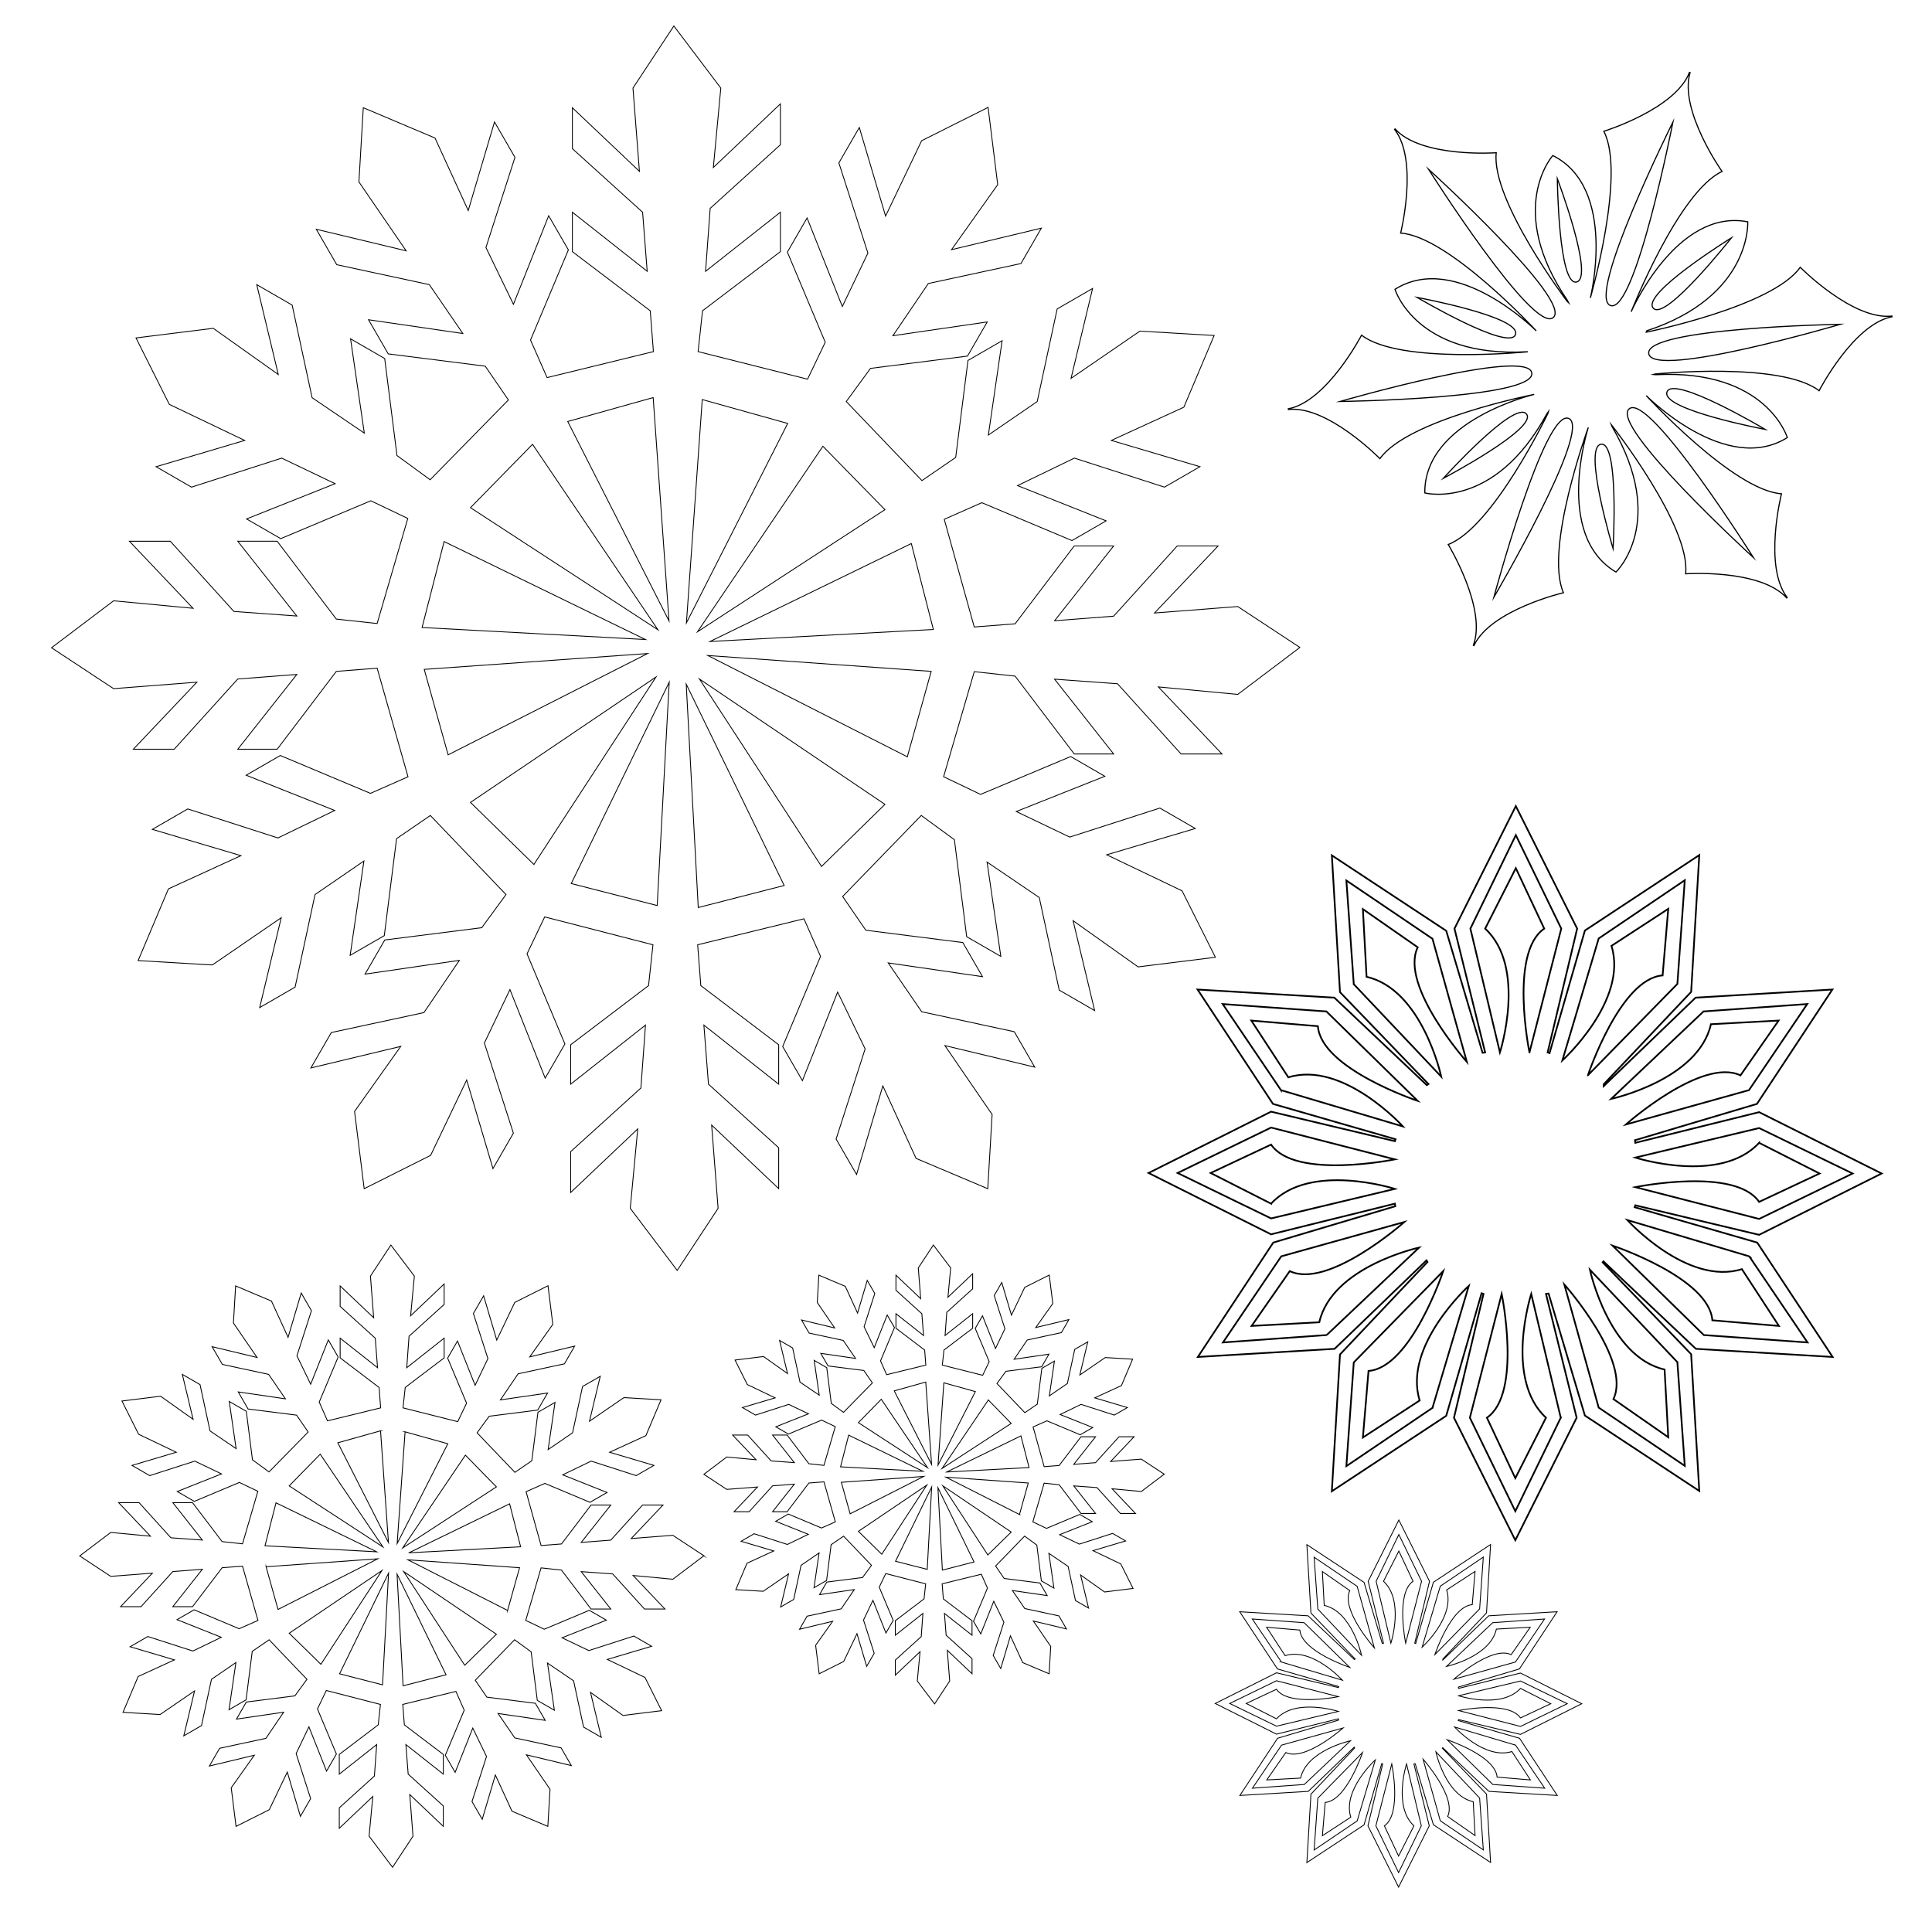 <?xml version="1.0" encoding="UTF-8"?>
<svg data-bbox="22.673 11.434 810.143 819.188" viewBox="0 0 850.39 850.39" height="850.39" width="850.39" xmlns="http://www.w3.org/2000/svg" data-type="ugc">
    <g>
        <path d="M784.137 217.338c-21.17-1.428-59.541-43.213-59.541-43.213s35.034 35.449 62.116 18.479c0 0-9.122-30.164-57.858-27.68l-1.058-.096.789-.225s55.304-5.566 72.119 7.373c0 0 15.08-29.283 32.112-32.562l-.044-.297c-17.236 1.963-40.38-21.473-40.38-21.473-12.179 17.375-67.79 28.58-67.79 28.58l.205-.607c46.367-15.217 44.48-47.984 44.48-47.984-31.376-6.092-51.31 39.59-51.31 39.59s20.767-52.791 40.006-61.74c0 0-19.022-26.889-14.074-43.514l-.282-.098c-6.212 16.197-37.683 25.916-37.683 25.916 9.795 18.822-5.922 73.33-5.922 73.33s12.043-48.363-16.543-62.66c0 0-21.012 23.486 6.469 63.812l.469.951-.603-.559s-33.528-44.328-31.229-65.424c0 0-32.854 2.359-44.518-10.479l-.229.191c10.643 13.697 2.671 45.654 2.671 45.654 21.176 1.361 59.68 43.021 59.68 43.021s-35.148-35.338-62.177-18.277c0 0 9.219 30.135 57.947 27.492h.547s-56.442 5.691-73.204-7.318c0 0-15.203 29.219-32.25 32.424l.044.295c17.242-1.887 40.285 21.648 40.285 21.648 12.254-17.322 67.912-28.289 67.912-28.289s-48.515 11.422-48.146 43.381c0 0 30.497 7.938 53.779-34.953l.632-.852-.221.791s-24.073 50.098-43.883 57.705c0 0 17.131 28.133 11.054 44.379l.274.115c7.31-15.732 39.373-23.268 39.373-23.268-8.48-19.451 10.943-72.75 10.943-72.75s-15.337 47.422 12.199 63.648c0 0 22.922-21.889-1.728-64.006l-.342-.881s35.079 44.568 32.712 65.654c0 0 32.86-2.254 44.482 10.623l.229-.189c-10.588-13.726-2.513-45.658-2.513-45.658zm-7.158-28.332s-45.776-8.643-43.252-16.428c2.522-7.783 43.252 16.428 43.252 16.428zm-153.214-58.089s45.803 8.496 43.304 16.289c-2.502 7.791-43.304-16.289-43.304-16.289zm-33.936 45.8s82.714-23.936 84.406-12.543c1.695 11.393-84.406 12.543-84.406 12.543zm93.838-36.933c-8.816 7.41-54.909-65.318-54.909-65.318s63.725 57.906 54.909 65.318zm-48.371 70.765s31.236-34.561 36.564-28.348c5.328 6.212-36.564 28.348-36.564 28.348zm58.656-86.424c-7.961 1.895-8.476-45.482-8.476-45.482s16.437 43.588 8.476 45.482zm-36.418 138.77s22.33-83.162 32.954-78.713c10.625 4.449-32.954 78.713-32.954 78.713zm51.362-128.408c-10.905-3.707 27.47-80.791 27.47-80.791s-16.566 84.498-27.47 80.791zm1.12 107.015s-13.402-44.613-5.33-45.957 5.33 45.957 5.33 45.957zm52.077-136.808s-29.288 37.242-34.444 30.889 34.444-30.889 34.444-30.889zm47.966 38.051s-82.61 24.289-84.353 12.904 84.353-12.904 84.353-12.904zm-92.955 37.203c8.84-7.383 54.7 65.496 54.7 65.496s-63.542-58.113-54.7-65.496z" stroke-miterlimit="10" stroke-width=".5" stroke="#000000" fill="none"/>
        <path d="M746.459 593.699l60.196 3.58-33.196-50.344-53.947-15.559.289-.85 54.498 13 53.923-27-53.923-27-54.498 13.5-.162-1.139 53.695-15.988 33.198-50.346-60.198 3.58-40.447 38.938-.018-.797 38.508-40.693 3.58-60.199-50.345 33.199-15.559 53.945-.85-.289 13.001-54.496-27-53.926-27 53.926 13.5 54.496-1.141.162-15.987-53.693-50.347-33.199 3.58 60.199 38.939 40.445-.729.488-40.695-38.508-60.198-3.578 33.198 50.344 53.945 15.559-.289.85-54.497-13-53.923 27 53.923 27 54.497-13.5.164 1.139-53.695 15.99-33.198 50.344 60.198-3.578 40.445-38.941.422.732-38.508 40.695-3.58 60.199 50.344-33.199 15.56-53.945.85.289-13.001 54.496 27 53.924 27-53.924-13.5-54.496 1.141-.164 15.987 53.695 50.347 33.199-3.58-60.199-38.939-40.445.326-.426 40.696 38.508zm27.84-90.67c-17.109 18.5-54.498 6.5-54.498 6.5l54.498-13 41.151 20-41.151 20-54.498-14s43.889-9 54.498 6.5l26.608-12.5-26.608-13.5zm-4.34 49.969l25.639 37.895-45.64-3.254-40.196-39.373s42.51 14.15 43.946 32.877l29.294 2.48-16.295-24.994c-24.064 7.467-50.445-21.619-50.445-21.619l53.697 15.988zm-20.125-107.801l45.639-3.256-25.639 37.898-54.195 15.123s33.508-29.738 50.445-21.619l16.795-24.131-29.795 1.613c-5.566 24.576-43.945 32.879-43.945 32.879l40.695-38.507zm-190.348 84.61c17.108-18.5 54.497-6.502 54.497-6.502l-54.497 13-41.152-19.998 41.152-20.002 54.497 14.002s-43.889 9-54.497-6.502l-26.607 12.502 26.607 13.5zm4.342-49.969l-25.641-37.896 45.641 3.254 40.194 39.375s-42.508-14.15-43.944-32.879l-29.296-2.479 16.296 24.996c24.065-7.469 50.445 21.617 50.445 21.617l-53.695-15.988zm20.122 107.799l-45.639 3.258 25.641-37.896 54.195-15.123s-33.51 29.736-50.445 21.617l-16.795 24.131 29.793-1.613c5.568-24.576 43.947-32.879 43.947-32.879l-40.697 38.505zm11.925-154.43l-3.256-45.639 37.897 25.639 15.123 54.195s-29.738-33.51-21.619-50.445l-24.131-16.795 1.613 29.795c24.576 5.566 32.879 43.945 32.879 43.945l-38.506-40.695zm34.639 186.481l-37.895 25.639 3.254-45.639 39.373-40.195s-14.15 42.51-32.877 43.945l-2.479 29.295 24.994-16.295c-7.467-24.064 21.619-50.447 21.619-50.447l-15.989 53.697zm56.467 4.339l-19.999 41.154-20.001-41.154 14-54.496s9 43.891-6.5 54.496l12.5 26.609 13.5-26.609c-18.5-17.105-6.5-54.496-6.5-54.496l13 54.496zM673.207 463.24s-9-43.889 6.5-54.498l-12.5-26.607-13.5 26.607c18.5 17.109 6.5 54.498 6.5 54.498l-13-54.498 19.999-41.15 20.001 41.15-14 54.498zm65.107 136.324l3.256 45.641-37.897-25.643-15.123-54.195s29.738 33.512 21.619 50.445l24.131 16.795-1.613-29.793c-24.576-5.566-32.879-43.947-32.879-43.947l38.506 40.697zm-39.372-126.285s14.15-42.51 32.877-43.945l2.479-29.295-24.994 16.295c7.467 24.064-21.619 50.445-21.619 50.445l15.99-53.695 37.895-25.641-3.254 45.641-39.374 40.195z" stroke-miterlimit="10" stroke-width=".75" stroke="#000000" fill="none"/>
        <path d="M655.343 788.495l30.1 1.791-16.6-25.173-26.974-7.778.145-.426 27.249 6.501 26.961-13.5-26.961-13.5-27.249 6.75-.081-.569 26.849-7.995 16.6-25.172-30.1 1.789-20.225 19.471-.009-.397 19.254-20.349 1.79-30.1-25.172 16.6-7.779 26.974-.425-.146 6.5-27.248-13.5-26.961-13.5 26.961 6.75 27.248-.568.082-7.994-26.848-25.173-16.6 1.79 30.1 19.47 20.223-.364.246-20.348-19.255-30.101-1.79 16.601 25.172 26.973 7.779-.145.426-27.249-6.502-26.961 13.502 26.961 13.5 27.249-6.75.082.567-26.849 7.995-16.6 25.173 30.1-1.789 20.224-19.472.211.365-19.254 20.348-1.79 30.101 25.172-16.601 7.778-26.973.426.146-6.501 27.248 13.5 26.963 13.5-26.963-6.75-27.248.569-.082 7.994 26.849 25.173 16.6-1.79-30.1-19.47-20.224.163-.213 20.348 19.254zm13.92-45.334c-8.555 9.25-27.249 3.25-27.249 3.25l27.249-6.5 20.576 9.999-20.576 10.001-27.249-7s21.944-4.5 27.249 3.25l13.306-6.25-13.306-6.75zm-2.17 24.984l12.819 18.947-22.819-1.627-20.099-19.688s21.255 7.076 21.974 16.438l14.646 1.238-8.147-12.496c-12.032 3.731-25.223-10.812-25.223-10.812l26.849 8zm-10.062-53.9l22.818-1.629-12.818 18.948-27.099 7.562s16.754-14.869 25.224-10.811l8.396-12.063-14.896.808c-2.783 12.287-21.974 16.438-21.974 16.438l20.349-19.253zm-95.175 42.303c8.556-9.249 27.25-3.251 27.25-3.251l-27.25 6.5-20.575-9.998 20.575-10.002 27.25 7.001s-21.944 4.5-27.25-3.251l-13.304 6.251 13.304 6.75zm2.172-24.984l-12.819-18.948 22.819 1.628 20.098 19.688s-21.254-7.076-21.973-16.439l-14.647-1.238 8.147 12.497c12.032-3.733 25.224 10.81 25.224 10.81l-26.849-7.998zm10.061 53.899l-22.819 1.629 12.819-18.949 27.099-7.561s-16.755 14.868-25.224 10.809l-8.396 12.064 14.896-.807c2.784-12.287 21.974-16.438 21.974-16.438l-20.349 19.253zm5.962-77.214l-1.628-22.819 18.949 12.819 7.562 27.099s-14.868-16.754-10.81-25.224l-12.065-8.396.808 14.896c12.288 2.784 16.438 21.974 16.438 21.974l-19.254-20.349zm17.32 93.239l-18.947 12.82 1.627-22.82 19.688-20.098s-7.075 21.254-16.438 21.973l-1.239 14.648 12.497-8.148c-3.732-12.032 10.811-25.223 10.811-25.223l-7.999 26.848zm28.233 2.171l-10 20.577-10-20.577 7-27.248s4.5 21.944-3.25 27.248l6.25 13.305 6.75-13.305c-9.25-8.554-3.25-27.248-3.25-27.248l6.5 27.248zm-6.887-80.393s-4.5-21.945 3.25-27.25l-6.25-13.304-6.75 13.304c9.25 8.555 3.25 27.25 3.25 27.25l-6.5-27.25 9.999-20.576 10.001 20.576-7 27.25zm32.554 68.162l1.629 22.818-18.949-12.82-7.562-27.098s14.869 16.756 10.811 25.223l12.064 8.398-.807-14.896c-12.288-2.785-16.439-21.975-16.439-21.975l19.253 20.35zm-19.685-63.143s7.075-21.254 16.438-21.973l1.238-14.647-12.497 8.147c3.733 12.033-10.81 25.224-10.81 25.224l7.995-26.849 18.946-12.819-1.627 22.819-19.683 20.098z" stroke-miterlimit="10" stroke-width=".375" stroke="#000000" fill="none"/>
        <path d="M572.158 284.975l-27.332-17.998-36.653 2.842 27.985-29.51h-18l-27.979 30.907-26 2.017 26-32.924h-17.354l-26.029 34.274-17.971 1.394-13.2-47.408 16.537-7.297 39.681 16.664 15.025-8.675-38.977-15.514 24.996-12.102 39.685 12.774 15.588-9-38.99-11.563 31.914-14.627 13.339-31.562-32.671-1.924-30.319 20.791 9.479-39.551-15.589 9-8.777 40.756-21.509 14.746 6.056-41.511-15.028 8.675-5.406 42.696-14.865 10.193-33.304-34.805 10.671-14.588 42.695-5.408 8.676-15.025-41.51 6.054 15.594-22.98 40.757-8.779 9.001-15.59-39.55 9.482 20.326-28.625-4.231-34.004-29.254 14.67L389.8 95.104l-11.563-38.99-9 15.588 12.776 39.686-11.254 23.525-15.513-38.979-8.678 15.028 16.666 39.679-7.776 16.26-48.183-12.135 1.947-17.968 34.271-26.032V93.417l-32.924 25.998 2.018-27.699 30.904-27.983.001-18-29.508 27.987 3.29-34.954-20.667-27.332-18 27.332 2.845 36.655-29.511-27.987v18l30.907 27.981 2.016 26-32.923-26v17.351l34.272 26.032 1.395 17.968-46.794 11.44-7.296-16.535 16.664-39.68-8.676-15.025-15.513 38.974-12.104-24.994 12.774-39.685-9-15.59-11.562 38.992-14.628-31.916-31.564-13.338-1.923 32.672 20.789 30.32-39.548-9.48 9 15.588 40.755 8.779 14.746 21.508-41.511-6.055 8.676 15.027 42.695 5.407 10.193 14.865-34.455 35.135-14.591-10.672-5.406-42.695-15.028-8.676 6.055 41.511-22.979-15.595-8.779-40.756-15.588-9 9.482 39.549-28.622-20.326-34.005 4.232 14.671 29.254 33.164 15.861-38.99 11.567 15.587 9 39.686-12.776 23.524 11.252-38.978 15.514 15.027 8.676 39.677-16.666 16.262 7.779-13.49 46.242-17.969-1.947-26.031-34.272h-17.351l25.996 32.922-27.697-2.015-27.981-30.907H56.971l27.985 29.51-34.951-3.291-27.332 20.666 27.331 18 36.653-2.842-27.985 29.51 17.999-.002 27.98-30.904 25.999-2.018-25.999 32.924h17.354l26.031-34.273 17.969-1.395h.001l13.583 47.795-16.535 7.298-39.679-16.665-15.026 8.675 38.976 15.514-24.995 12.103-39.686-12.775-15.589 9 38.991 11.562-31.915 14.627-13.338 31.565 32.671 1.922 30.321-20.79-9.482 39.547 15.589-9 8.779-40.754 21.508-14.746-6.055 41.512 15.026-8.676 5.407-42.695 14.865-10.193 33.304 34.804-10.672 14.589-42.696 5.408-8.674 15.026 41.509-6.053-15.594 22.98-40.756 8.779-9.001 15.588 39.549-9.482-20.326 28.625 4.232 34.006 29.254-14.672 15.865-33.164 11.562 38.99 9-15.588-12.775-39.686 11.254-23.523 15.512 38.977 8.677-15.027-16.666-39.678 7.777-16.26 47.655 12.272-1.947 17.971-34.272 26.031v17.352l32.924-26-2.017 27.699-30.907 27.98v18l29.511-27.986-3.291 34.953 20.667 27.332 18.001-27.332-2.847-36.652 29.512 27.984v-17.998l-30.905-27.982-2.019-25.998 32.924 25.998v-17.352l-34.271-26.029-1.395-17.971 46.791-11.441 7.299 16.539-16.664 39.678 8.676 15.025 15.511-38.975 12.104 24.996-12.775 39.686 9.001 15.59 11.563-38.992 14.626 31.912 31.563 13.34 1.923-32.67-20.789-30.322 39.549 9.482-9-15.588-40.756-8.779-14.747-21.508 41.514 6.055-8.677-15.027-42.695-5.409-10.194-14.863 34.599-35.663 14.59 10.672 5.406 42.695 15.027 8.676-6.054-41.512 22.979 15.595 8.78 40.756 15.588 9-9.481-39.549 28.625 20.327 34.005-4.232-14.671-29.254-33.165-15.863 38.99-11.565-15.588-9-39.685 12.776-23.525-11.254 38.979-15.512L471.274 333l-39.677 16.663-16.26-7.775 13.488-46.244 17.971 1.948 26.029 34.271h17.352l-25.998-32.922 27.698 2.016 27.981 30.906h18.001l-27.986-29.51 34.952 3.291 27.333-20.669zM287.5 175l6.971 98.31-44.58-87.793L287.5 175zm-53.098 20.555l55.191 81.653-82.504-53.741 27.313-27.912zm-38.925 42.819l88.624 43.118-98.32-5.289 9.696-37.829zm-8.747 56.262l98.31-6.971-87.793 44.58-10.517-37.609zm48.273 85.864l-27.913-27.312 81.653-55.191-53.74 82.503zm54.267 18.091l-37.829-9.697 43.118-88.624-5.289 98.321zm72.934-202.167l27.312 27.913-82.504 53.741 55.192-81.654zm-53.098-20.554l37.609 10.517-44.58 87.793 6.971-98.31zm-1.769 223.59l-5.289-98.321 43.118 88.624-37.829 9.697zm54.267-18.091l-53.74-82.503 81.653 55.191-27.913 27.312zm37.756-48.254l-87.793-44.58 98.31 6.971-10.517 37.609zm-86.855-50.753l88.624-43.118 9.696 37.829-98.32 5.289z" stroke-miterlimit="10" stroke-width=".375" stroke="#000000" fill="none"/>
        <path d="M309.827 684.784l-13.666-8.999-18.327 1.421 13.993-14.755h-9l-13.99 15.454-13 1.008 13-16.462h-8.677l-13.015 17.137-8.985.697-6.6-23.704 8.269-3.648 19.84 8.332 7.513-4.338-19.488-7.757 12.498-6.051 19.843 6.387 7.794-4.5-19.495-5.781 15.957-7.313 6.669-15.781-16.335-.962-15.16 10.396 4.74-19.775-7.795 4.5-4.389 20.378-10.754 7.373 3.027-20.755-7.514 4.337-2.703 21.349-7.433 5.096-16.652-17.402 5.336-7.294 21.348-2.704 4.338-7.513-20.755 3.027 7.797-11.49 20.378-4.39 4.501-7.795-19.775 4.741 10.163-14.312-2.115-17.002-14.627 7.335-7.933 16.582-5.781-19.495-4.5 7.794 6.388 19.844-5.627 11.762-7.756-19.489-4.339 7.514 8.333 19.84-3.889 8.13-24.091-6.067.974-8.983 17.136-13.017v-8.675l-16.462 12.999 1.009-13.849 15.452-13.992v-9l-14.754 13.994 1.645-17.478-10.333-13.666-9 13.666 1.422 18.327-14.755-13.993v9l15.453 13.99 1.008 13-16.461-13v8.676l17.136 13.017.697 8.983-23.396 5.72-3.648-8.268 8.332-19.84-4.338-7.512-7.756 19.486-6.052-12.497 6.387-19.843-4.5-7.795-5.78 19.496-7.314-15.958-15.782-6.669-.961 16.336 10.395 15.16-19.774-4.74 4.5 7.795 20.378 4.389 7.373 10.754-20.756-3.027 4.338 7.514 21.348 2.703 5.097 7.433-17.228 17.567-7.295-5.336-2.703-21.348-7.515-4.338 3.027 20.756-11.489-7.797-4.39-20.379-7.794-4.5 4.741 19.775-14.312-10.164-17.006 2.114 7.335 14.627 16.582 7.931-19.495 5.783 7.794 4.5 19.843-6.388 11.762 5.626-19.488 7.757 7.514 4.339 19.838-8.334 8.131 3.89-6.745 23.121-8.984-.974-13.017-17.136h-8.675l12.998 16.461-13.849-1.007-13.991-15.454h-9l13.992 14.755-17.476-1.646-13.666 10.333 13.666 9 18.326-1.421-13.992 14.755 8.999-.001 13.99-15.452 13-1.009-13 16.462h8.677l13.016-17.137 8.984-.697h.001l6.791 23.897-8.268 3.649-19.839-8.333-7.514 4.338 19.488 7.757-12.498 6.052-19.843-6.388-7.794 4.5 19.495 5.781-15.957 7.313-6.669 15.782 16.335.961 15.161-10.395-4.741 19.773 7.794-4.5 4.39-20.377 10.754-7.373-3.027 20.756 7.514-4.338 2.703-21.348 7.433-5.097 16.652 17.402-5.336 7.294-21.349 2.704-4.337 7.513 20.755-3.026-7.797 11.49-20.378 4.39-4.501 7.794 19.774-4.741-10.163 14.312 2.116 17.003 14.627-7.336 7.933-16.582 5.781 19.495 4.5-7.794-6.388-19.843 5.627-11.762 7.756 19.488 4.339-7.514-8.333-19.839 3.889-8.13 23.827 6.136-.974 8.985-17.136 13.016v8.676l16.462-13-1.009 13.85-15.453 13.99v9l14.755-13.993-1.646 17.477 10.334 13.666 9-13.666-1.423-18.326 14.756 13.992v-8.999l-15.453-13.991-1.009-12.999 16.462 12.999v-8.676l-17.136-13.015-.697-8.985 23.396-5.721 3.649 8.27L196 772.61l4.338 7.513 7.756-19.487 6.052 12.498-6.388 19.843 4.501 7.795 5.781-19.496 7.313 15.956 15.781 6.67.962-16.335-10.395-15.161 19.774 4.741-4.5-7.794-20.378-4.39-7.374-10.754 20.757 3.027-4.338-7.514-21.348-2.704-5.098-7.432 17.3-17.831 7.295 5.336 2.703 21.348 7.514 4.338-3.027-20.756 11.489 7.798 4.391 20.378 7.794 4.5-4.741-19.774 14.312 10.163 17.003-2.116-7.336-14.627-16.582-7.932 19.495-5.782-7.794-4.5-19.843 6.388-11.763-5.627 19.489-7.756-7.514-4.338-19.839 8.332-8.13-3.888 6.744-23.122 8.985.975 13.015 17.135h8.676l-12.999-16.461 13.85 1.008 13.99 15.453h9.001l-13.993-14.755 17.476 1.646 13.67-10.335zm-142.329-54.987l3.485 49.154-22.29-43.896 18.805-5.258zm-26.549 10.277l27.596 40.826-41.252-26.87 13.656-13.956zm-19.463 21.409l44.312 21.56-49.16-2.645 4.848-18.915zm-4.374 28.131l49.155-3.485-43.896 22.29-5.259-18.805zm24.137 42.933l-13.956-13.656 40.826-27.596-26.87 41.252zm27.133 9.045l-18.915-4.848 21.56-44.312-2.645 49.16zm36.467-101.083l13.656 13.956-41.252 26.87 27.596-40.826zM178.3 630.231l18.805 5.258-22.29 43.896 3.485-49.154zm-.884 111.796l-2.645-49.161 21.56 44.312-18.915 4.849zm27.133-9.046l-26.87-41.252 40.826 27.596-13.956 13.656zm18.878-24.127l-43.896-22.29 49.155 3.486-5.259 18.804zM180 683.478l44.312-21.559 4.848 18.914-49.16 2.645z" stroke-miterlimit="10" stroke-width=".375" stroke="#000000" fill="none"/>
        <path d="M512.444 648.879l-10.08-6.636-13.514 1.047 10.319-10.881h-6.638l-10.318 11.396-9.588.743 9.588-12.14h-6.398l-9.599 12.638-6.625.515-4.867-17.482 6.097-2.69 14.631 6.145 5.543-3.197-14.372-5.722 9.216-4.462 14.634 4.71 5.747-3.318-14.378-4.264 11.769-5.394 4.92-11.638-12.047-.71-11.181 7.667 3.494-14.586-5.747 3.319-3.238 15.028-7.93 5.438 2.231-15.307-5.54 3.199-1.993 15.745-5.481 3.756-12.28-12.834 3.935-5.378 15.744-1.993 3.199-5.542-15.308 2.233 5.75-8.475 15.028-3.237 3.319-5.747-14.584 3.495 7.497-10.555-1.561-12.539-10.787 5.41-5.852 12.229-4.264-14.378-3.318 5.747 4.712 14.634-4.15 8.675-5.72-14.373-3.2 5.542 6.146 14.631-2.868 5.997-17.768-4.476.719-6.625 12.637-9.6v-6.397l-12.14 9.586.743-10.214 11.396-10.318v-6.638l-10.881 10.322 1.213-12.891-7.621-10.078-6.637 10.078 1.049 13.516-10.881-10.319v6.638l11.396 10.317.743 9.587-12.14-9.587v6.398l12.637 9.6.514 6.625-17.254 4.219-2.691-6.099 6.145-14.632-3.199-5.539-5.72 14.372-4.462-9.218 4.71-14.633-3.319-5.75-4.263 14.378-5.395-11.768-11.638-4.918-.709 12.048 7.666 11.181-14.584-3.498 3.318 5.75 15.029 3.235 5.438 7.931-15.307-2.232 3.199 5.543 15.744 1.993 3.758 5.48-12.704 12.957-5.38-3.936-1.994-15.743-5.542-3.201 2.232 15.309-8.472-5.75-3.238-15.029-5.747-3.318 3.496 14.583-10.555-7.496-12.539 1.562 5.41 10.787 12.229 5.85-14.378 4.264 5.749 3.318 14.633-4.71 8.674 4.148-14.373 5.721 5.542 3.201 14.63-6.148 5.997 2.87-4.974 17.051-6.626-.717-9.599-12.639h-6.398l9.586 12.14-10.212-.743-10.319-11.396h-6.638l10.319 10.881-12.887-1.213-10.079 7.62 10.079 6.637 13.515-1.047-10.319 10.882 6.636-.001 10.317-11.395 9.587-.745-9.587 12.141h6.4l9.599-12.638 6.626-.516h0l5.008 17.625-6.097 2.69-14.63-6.145-5.541 3.199 14.372 5.72-9.217 4.464-14.634-4.712-5.747 3.318 14.376 4.264-11.768 5.395-4.917 11.64 12.046.709 11.182-7.666-3.498 14.583 5.749-3.319 3.236-15.028 7.931-5.437-2.232 15.306 5.541-3.197 1.994-15.744 5.482-3.759 12.281 12.834-3.935 5.378-15.745 1.995-3.198 5.541 15.306-2.232-5.75 8.474-15.028 3.236-3.32 5.749 14.584-3.496-7.496 10.556 1.562 12.538 10.787-5.41 5.849-12.229 4.264 14.376 3.319-5.747-4.71-14.634 4.149-8.675 5.72 14.373 3.199-5.54-6.145-14.632 2.868-5.995 17.571 4.524-.717 6.628-12.638 9.599v6.398l12.141-9.588-.745 10.213-11.396 10.318v6.638l10.882-10.32-1.214 12.889 7.621 10.078 6.638-10.078-1.049-13.516 10.882 10.319v-6.638l-11.396-10.317-.745-9.586 12.141 9.586v-6.398l-12.638-9.597-.514-6.628 17.254-4.219 2.69 6.099-6.145 14.632 3.199 5.539 5.72-14.372 4.464 9.219-4.712 14.633 3.32 5.749 4.264-14.378 5.393 11.768 11.639 4.918.71-12.046-7.666-11.183 14.582 3.498-3.318-5.747-15.027-3.238-5.438-7.931 15.309 2.232-3.199-5.541-15.743-1.995-3.76-5.479 12.758-13.15 5.38 3.935 1.993 15.744 5.542 3.199-2.233-15.308 8.473 5.75 3.238 15.029 5.747 3.318-3.494-14.582 10.556 7.494 12.537-1.56-5.41-10.789-12.229-5.848 14.378-4.266-5.747-3.318-14.634 4.712-8.675-4.151 14.373-5.719-5.54-3.2-14.633 6.145-5.994-2.866 4.974-17.052 6.625.718 9.599 12.638h6.398l-9.588-12.14 10.216.743 10.315 11.396h6.641l-10.322-10.882 12.889 1.214 10.076-7.621zm-104.965-40.552l2.57 36.25-16.438-32.372 13.868-3.878zm-19.579 7.579l20.351 30.108-30.422-19.816 10.071-10.292zm-14.353 15.788l32.679 15.901-36.254-1.951 3.575-13.95zm-3.226 20.748l36.251-2.571-32.373 16.439-3.878-13.868zm17.8 31.662l-10.292-10.071 30.108-20.352-19.816 30.423zm20.011 6.669l-13.95-3.574 15.901-32.68-1.951 36.254zm26.893-74.545l10.071 10.292-30.423 19.815 20.352-30.107zm-19.579-7.58l13.868 3.878-16.439 32.371 2.571-36.249zm-.652 82.447l-1.95-36.256 15.898 32.68-13.948 3.576zm20.01-6.67l-19.815-30.424 30.108 20.353-10.293 10.071zm13.923-17.795l-32.373-16.438 36.251 2.569-3.878 13.869zm-32.028-18.714l32.68-15.898 3.575 13.948-36.255 1.95z" stroke-miterlimit="10" stroke-width=".375" stroke="#000000" fill="none"/>
    </g>
</svg>
